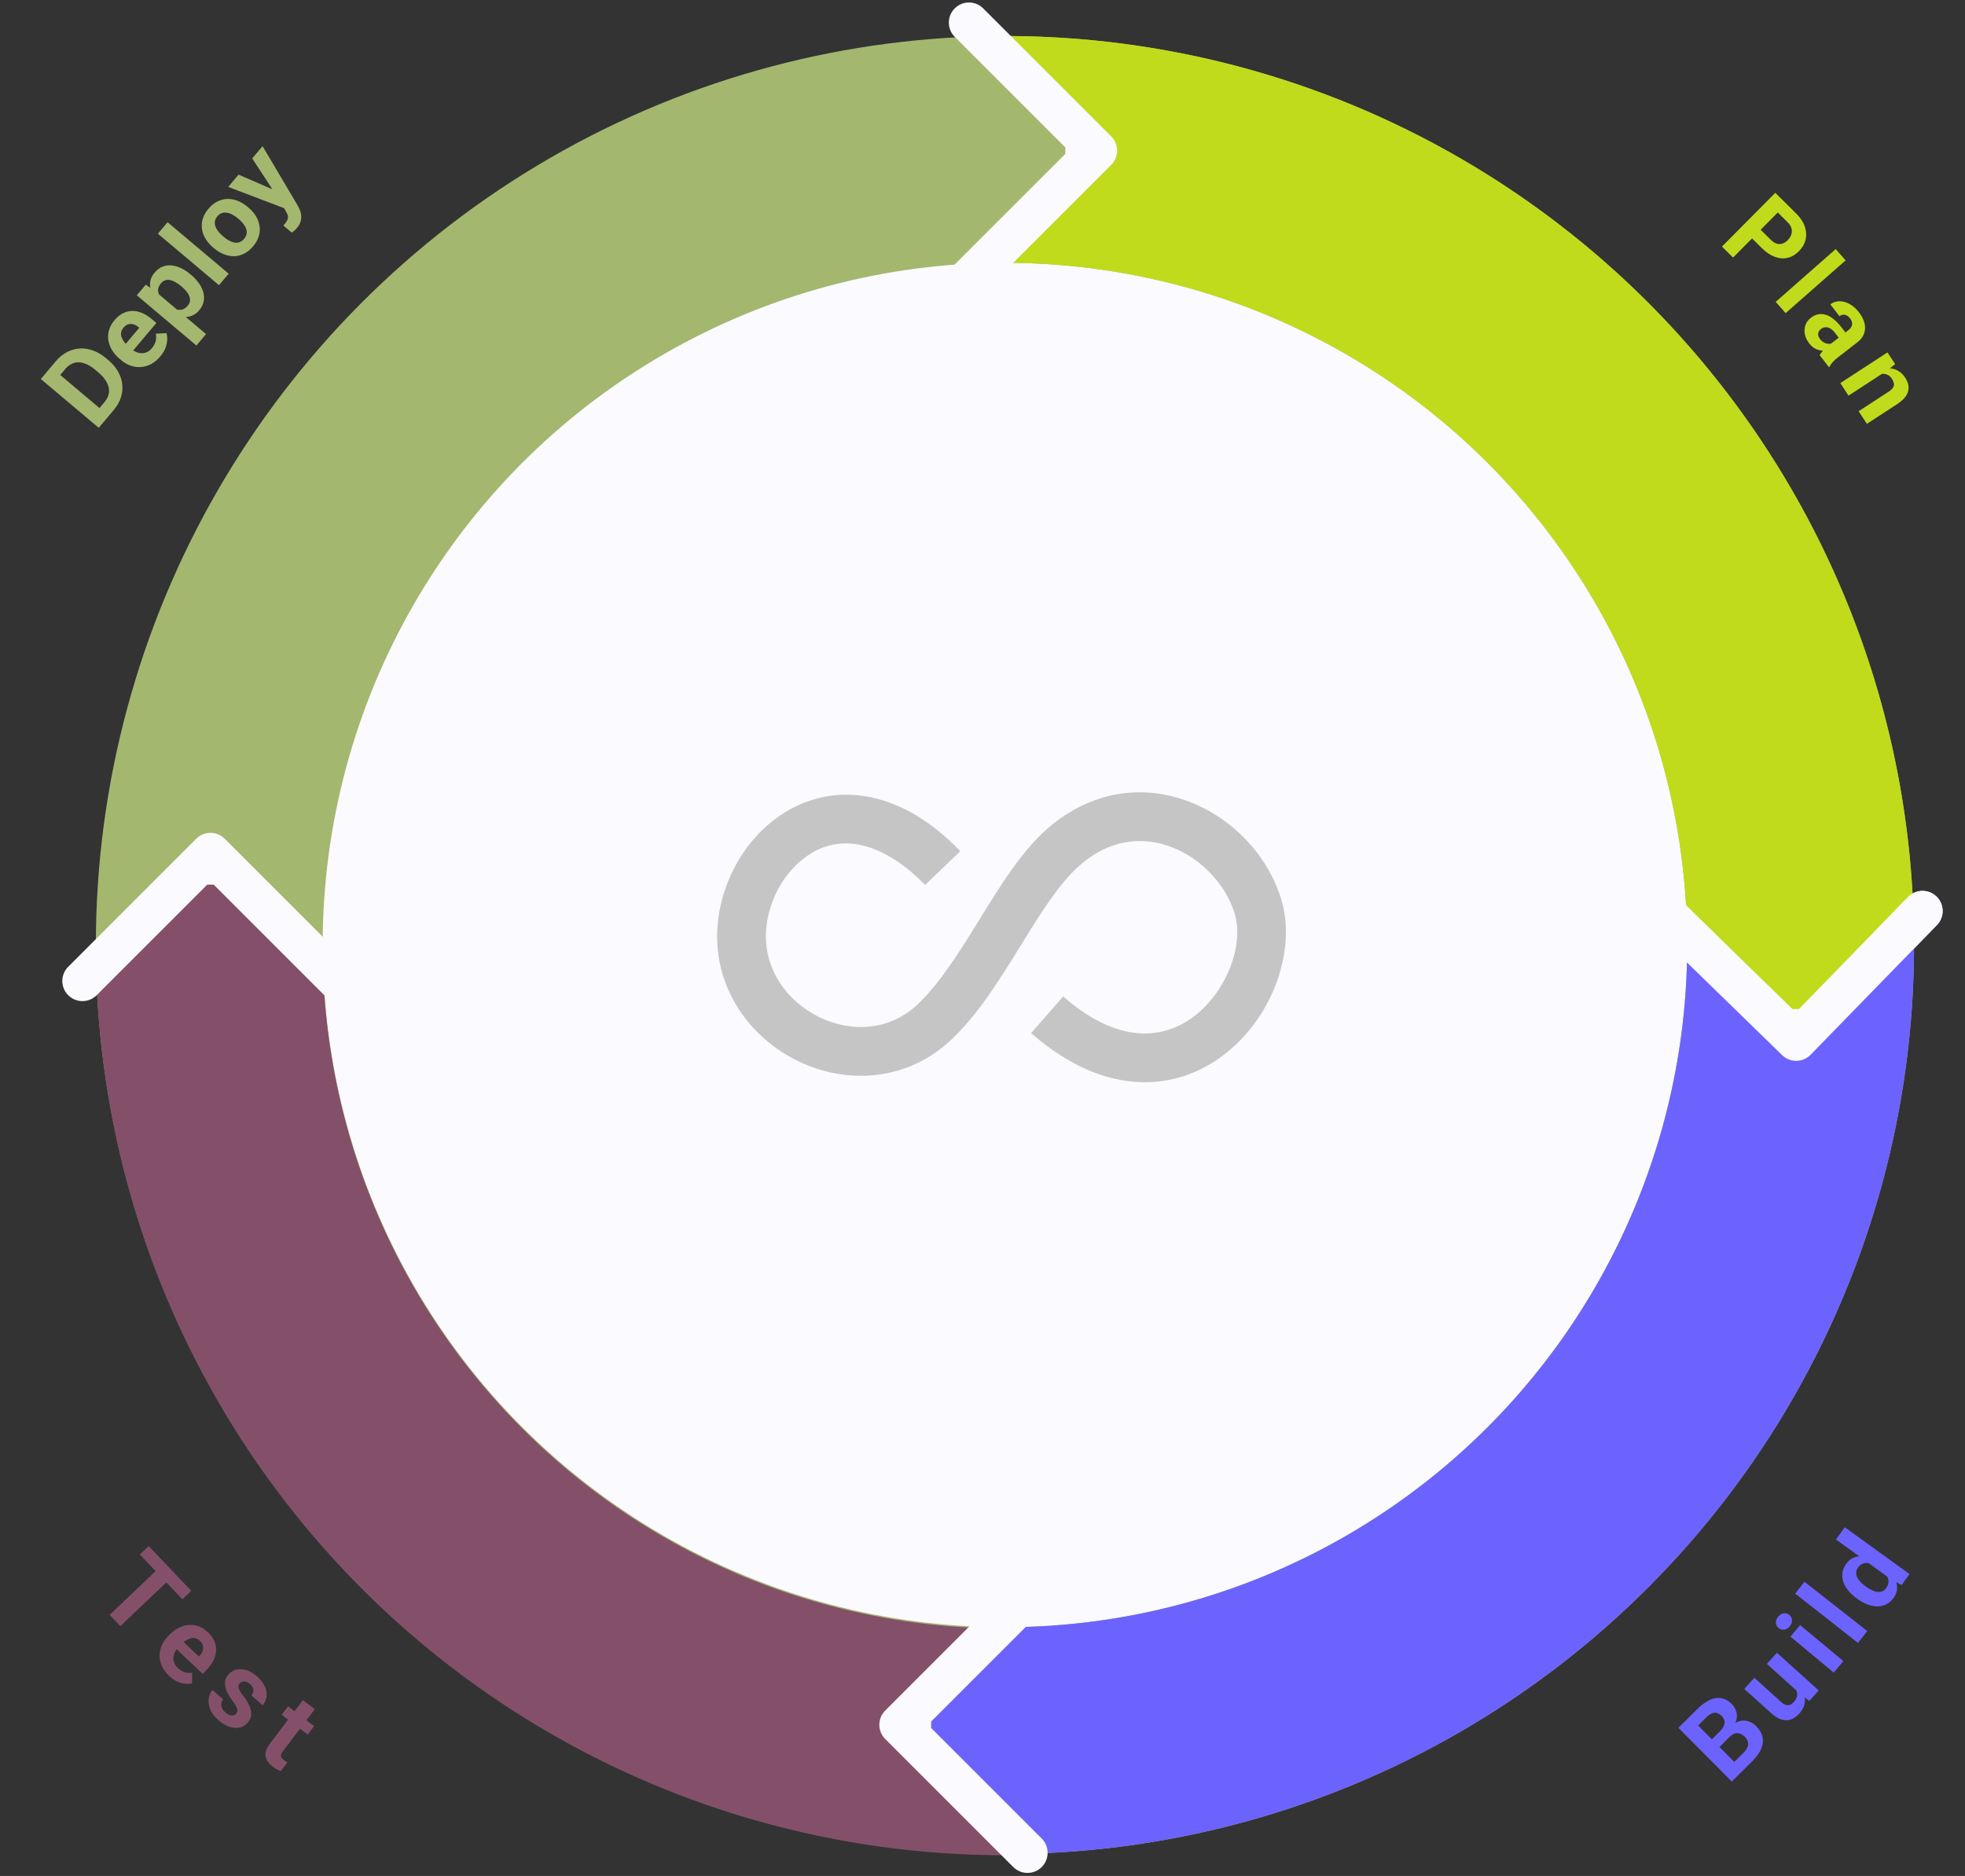 <svg width="398" height="380" viewBox="0 0 398 380" fill="none" xmlns="http://www.w3.org/2000/svg">
<rect x="0" y="0" width="398" height="380" fill="#333333" stroke="none"/>
<circle cx="203.545" cy="191.427" r="161.162" fill="#FAFAFF" stroke="#A4B76F" stroke-width="45.94"/>
<path d="M363.543 207.607L346.541 189.24L380.201 188.927L363.543 207.607Z" fill="#C0DB1C"/>
<path d="M364.706 191.427C364.706 170.263 360.538 149.306 352.439 129.753C344.34 110.2 332.469 92.434 317.503 77.468C302.538 62.503 284.772 50.632 265.219 42.533C245.666 34.434 224.709 30.265 203.545 30.265" stroke="#C0DB1C" stroke-width="45.94"/>
<path d="M360.961 213.735C362.573 215.305 365.153 215.271 366.724 213.658L392.313 187.381C393.883 185.769 393.849 183.189 392.236 181.619C390.624 180.048 388.044 180.082 386.474 181.695L363.727 205.052L340.37 182.306C338.758 180.736 336.178 180.77 334.607 182.382C333.037 183.995 333.071 186.575 334.684 188.145L360.961 213.735ZM359.644 204.448L359.729 210.869L367.879 210.761L367.794 204.34L359.644 204.448Z" fill="#FAFAFF"/>
<path d="M42.391 193.295C42.603 214.458 46.983 235.372 55.278 254.843C63.574 274.313 75.623 291.959 90.738 306.773C105.853 321.587 123.738 333.279 143.371 341.181C163.005 349.083 184.003 353.04 205.166 352.827" stroke="#845069" stroke-width="45.94"/>
<path d="M203.545 352.588C224.709 352.588 245.666 348.42 265.219 340.321C284.772 332.221 302.538 320.35 317.503 305.385C332.469 290.42 344.34 272.654 352.439 253.101C360.538 233.548 364.706 212.591 364.706 191.427" stroke="#6C63FF" stroke-width="45.94"/>
<path d="M363.543 207.607L346.541 189.24L380.201 188.927L363.543 207.607Z" fill="#C0DB1C"/>
<path d="M360.961 213.735C362.573 215.305 365.153 215.271 366.724 213.658L392.313 187.381C393.883 185.769 393.849 183.189 392.236 181.619C390.624 180.048 388.044 180.082 386.474 181.695L363.727 205.052L340.37 182.306C338.758 180.736 336.178 180.77 334.607 182.382C333.037 183.995 333.071 186.575 334.684 188.145L360.961 213.735ZM359.644 204.448L359.729 210.869L367.879 210.761L367.794 204.34L359.644 204.448Z" fill="#FAFAFF"/>
<path d="M185.514 349.299L204.145 332.586L203.931 366.247L185.514 349.299Z" fill="#6C63FF"/>
<path d="M179.298 346.496C177.707 348.087 177.707 350.668 179.298 352.259L205.233 378.195C206.825 379.786 209.405 379.786 210.997 378.195C212.588 376.603 212.588 374.023 210.997 372.431L187.943 349.377L210.997 326.324C212.588 324.732 212.588 322.152 210.997 320.56C209.405 318.969 206.825 318.969 205.233 320.56L179.298 346.496ZM188.602 345.302H182.18V353.453L188.602 353.453V345.302Z" fill="#FAFAFF"/>
<path d="M42.708 176.113L59.42 194.744L25.759 194.53L42.708 176.113Z" fill="#845069"/>
<path d="M45.513 169.897C43.921 168.306 41.341 168.306 39.749 169.897L13.814 195.833C12.222 197.424 12.222 200.004 13.814 201.596C15.405 203.188 17.986 203.188 19.577 201.596L42.631 178.542L65.684 201.596C67.276 203.188 69.856 203.188 71.448 201.596C73.039 200.004 73.039 197.424 71.448 195.833L45.513 169.897ZM46.706 179.201V172.779H38.556V179.201H46.706Z" fill="#FAFAFF"/>
<path d="M218.857 30.591L200.226 47.304L200.44 13.643L218.857 30.591Z" fill="#A4B76F"/>
<path d="M225.073 33.394C226.665 31.803 226.665 29.223 225.073 27.631L199.138 1.696C197.546 0.104 194.966 0.104 193.374 1.696C191.783 3.287 191.783 5.868 193.374 7.459L216.428 30.513L193.374 53.566C191.783 55.158 191.783 57.738 193.374 59.33C194.966 60.921 197.546 60.921 199.138 59.33L225.073 33.394ZM215.77 34.588H222.191V26.437H215.77V34.588Z" fill="#FAFAFF"/>
<path d="M23.033 83.061L20.881 85.615L19.009 84.01L21.148 81.473C21.682 80.839 21.99 80.185 22.072 79.51C22.149 78.83 22.004 78.147 21.636 77.461C21.273 76.769 20.7 76.093 19.915 75.432L19.343 74.95C18.742 74.443 18.159 74.062 17.594 73.806C17.033 73.544 16.493 73.406 15.973 73.391C15.454 73.375 14.964 73.482 14.505 73.71C14.041 73.934 13.612 74.28 13.218 74.747L11.004 77.373L9.111 75.777L11.325 73.151C11.986 72.367 12.724 71.763 13.54 71.34C14.356 70.907 15.212 70.659 16.109 70.598C17.006 70.536 17.907 70.666 18.811 70.988C19.715 71.3 20.586 71.809 21.424 72.515L21.98 72.983C22.812 73.685 23.461 74.457 23.927 75.299C24.397 76.137 24.677 77.002 24.768 77.897C24.859 78.781 24.76 79.667 24.472 80.554C24.183 81.431 23.703 82.267 23.033 83.061ZM10.306 74.36L22.035 84.246L19.998 86.662L8.269 76.776L10.306 74.36ZM32.462 72.202C31.892 72.878 31.273 73.395 30.606 73.751C29.933 74.102 29.245 74.303 28.541 74.353C27.842 74.397 27.154 74.304 26.476 74.073C25.793 73.837 25.162 73.475 24.582 72.986L24.259 72.714C23.599 72.157 23.074 71.554 22.684 70.904C22.295 70.255 22.046 69.586 21.938 68.897C21.834 68.203 21.887 67.513 22.098 66.827C22.303 66.137 22.673 65.475 23.207 64.841C23.727 64.224 24.291 63.762 24.898 63.456C25.505 63.15 26.132 62.994 26.78 62.989C27.432 62.978 28.091 63.112 28.758 63.389C29.419 63.661 30.069 64.067 30.708 64.606L31.675 65.42L25.836 72.348L24.289 71.044L28.207 66.396L28.029 66.247C27.707 65.975 27.37 65.792 27.018 65.698C26.665 65.593 26.316 65.593 25.971 65.697C25.626 65.801 25.302 66.033 24.999 66.393C24.741 66.699 24.586 67.019 24.535 67.352C24.484 67.686 24.52 68.024 24.644 68.367C24.772 68.705 24.971 69.047 25.24 69.393C25.508 69.729 25.835 70.06 26.222 70.386L26.544 70.658C26.893 70.952 27.256 71.175 27.633 71.328C28.014 71.474 28.389 71.547 28.758 71.546C29.131 71.539 29.488 71.454 29.828 71.29C30.172 71.121 30.487 70.867 30.772 70.529C31.125 70.11 31.373 69.653 31.515 69.157C31.656 68.652 31.671 68.127 31.56 67.583L33.735 67.488C33.844 67.892 33.886 68.355 33.861 68.875C33.84 69.39 33.722 69.934 33.506 70.505C33.286 71.072 32.938 71.638 32.462 72.202ZM31.345 58.914L41.736 67.673L39.78 69.993L27.713 59.822L29.526 57.671L31.345 58.914ZM38.581 55.576L38.751 55.718C39.384 56.252 39.909 56.823 40.325 57.431C40.745 58.033 41.036 58.646 41.199 59.27C41.356 59.89 41.369 60.507 41.237 61.121C41.104 61.726 40.807 62.302 40.345 62.849C39.897 63.381 39.401 63.752 38.855 63.963C38.31 64.174 37.731 64.251 37.118 64.194C36.504 64.126 35.871 63.956 35.22 63.683C34.569 63.409 33.912 63.066 33.248 62.654L32.805 62.281C32.244 61.661 31.768 61.049 31.378 60.444C30.982 59.835 30.701 59.236 30.537 58.647C30.371 58.047 30.344 57.464 30.455 56.896C30.57 56.323 30.85 55.774 31.294 55.247C31.76 54.694 32.274 54.297 32.837 54.054C33.404 53.806 34.003 53.706 34.635 53.751C35.272 53.792 35.922 53.968 36.587 54.28C37.256 54.587 37.921 55.019 38.581 55.576ZM36.788 58.046L36.619 57.904C36.248 57.591 35.88 57.336 35.515 57.138C35.148 56.93 34.79 56.794 34.44 56.729C34.096 56.658 33.768 56.676 33.458 56.782C33.147 56.879 32.865 57.077 32.612 57.378C32.345 57.695 32.167 58.009 32.079 58.321C31.995 58.627 31.991 58.931 32.067 59.234C32.143 59.536 32.285 59.836 32.495 60.132C32.705 60.428 32.972 60.727 33.297 61.028L34.416 61.972C34.836 62.28 35.257 62.506 35.678 62.649C36.093 62.788 36.501 62.806 36.901 62.702C37.301 62.598 37.677 62.337 38.03 61.918C38.288 61.612 38.439 61.297 38.481 60.975C38.518 60.648 38.47 60.318 38.337 59.985C38.208 59.647 38.008 59.318 37.737 58.997C37.469 58.671 37.153 58.354 36.788 58.046ZM33.942 45.011L46.315 55.44L44.353 57.768L31.98 47.339L33.942 45.011ZM43.35 50.294L43.181 50.152C42.541 49.613 42.03 49.026 41.647 48.391C41.259 47.751 41.013 47.089 40.91 46.405C40.807 45.721 40.86 45.031 41.07 44.336C41.274 43.635 41.655 42.955 42.212 42.294C42.769 41.634 43.377 41.141 44.037 40.815C44.692 40.486 45.365 40.313 46.056 40.299C46.753 40.28 47.449 40.407 48.145 40.682C48.836 40.952 49.501 41.356 50.14 41.895L50.309 42.038C50.943 42.572 51.454 43.159 51.843 43.799C52.226 44.434 52.469 45.098 52.573 45.792C52.676 46.476 52.623 47.166 52.413 47.862C52.203 48.558 51.82 49.236 51.263 49.897C50.707 50.557 50.101 51.052 49.446 51.382C48.796 51.707 48.123 51.879 47.427 51.898C46.73 51.908 46.036 51.778 45.345 51.508C44.648 51.233 43.983 50.829 43.35 50.294ZM45.136 47.832L45.305 47.974C45.67 48.282 46.039 48.538 46.41 48.74C46.781 48.943 47.146 49.076 47.505 49.14C47.864 49.194 48.208 49.163 48.537 49.045C48.865 48.927 49.17 48.702 49.451 48.369C49.722 48.047 49.889 47.713 49.949 47.369C50.009 47.025 49.98 46.684 49.862 46.345C49.738 46.002 49.544 45.664 49.282 45.333C49.024 44.996 48.712 44.673 48.347 44.366L48.178 44.223C47.824 43.924 47.461 43.679 47.091 43.486C46.72 43.283 46.352 43.153 45.988 43.094C45.623 43.025 45.274 43.048 44.94 43.161C44.605 43.274 44.3 43.495 44.024 43.822C43.748 44.15 43.583 44.488 43.528 44.836C43.477 45.18 43.514 45.528 43.639 45.881C43.763 46.224 43.956 46.562 44.219 46.893C44.476 47.22 44.782 47.533 45.136 47.832ZM56.869 40.925L51.084 32.095L53.182 29.606L60.258 41.563C60.414 41.824 60.565 42.126 60.708 42.467C60.857 42.803 60.953 43.174 60.998 43.579C61.052 43.983 61.016 44.407 60.889 44.852C60.767 45.291 60.511 45.741 60.122 46.203C59.937 46.423 59.772 46.592 59.627 46.709C59.483 46.826 59.305 46.961 59.093 47.113L57.394 45.681C57.443 45.621 57.495 45.56 57.55 45.495C57.609 45.435 57.664 45.376 57.714 45.317C57.972 45.011 58.148 44.731 58.241 44.479C58.334 44.227 58.358 43.981 58.312 43.74C58.272 43.505 58.169 43.257 58.002 42.997L56.869 40.925ZM48.321 35.374L56.232 38.804L58.967 40.545L57.805 42.266L46.223 37.863L48.321 35.374Z" fill="#A4B76F"/>
<path d="M187.373 179.259C180.089 171.711 169.87 166.902 161.291 175.19C158.488 177.89 156.482 181.565 155.601 185.502C154.551 190.171 155.338 194.437 157.279 197.953C159.004 201.084 161.638 203.644 164.742 205.406C167.854 207.178 171.398 208.134 174.914 208.031C178.776 207.919 182.639 206.494 185.883 203.428C190.467 199.087 194.47 192.6 198.38 186.271C202.655 179.352 206.818 172.611 211.927 168.055C215.574 164.802 219.474 162.702 223.431 161.549C229.112 159.899 234.794 160.264 239.959 162.064C245.041 163.827 249.597 166.958 253.103 170.896C256.085 174.233 258.354 178.208 259.591 182.455C261.391 188.643 260.304 196.059 257.022 202.547C254.697 207.131 251.247 211.341 246.916 214.378C242.462 217.5 237.1 219.385 231.1 219.207C224.237 219 216.662 216.113 208.852 209.269L215.349 201.844C221.265 207.028 226.675 209.203 231.372 209.344C235.103 209.456 238.459 208.266 241.272 206.297C244.206 204.244 246.578 201.328 248.21 198.103C250.422 193.734 251.21 188.962 250.122 185.212C249.316 182.437 247.778 179.784 245.725 177.477C243.288 174.74 240.175 172.583 236.762 171.393C233.434 170.239 229.787 169.986 226.187 171.036C223.628 171.777 221.031 173.202 218.509 175.452C214.412 179.108 210.643 185.202 206.78 191.465C202.524 198.356 198.164 205.416 192.689 210.591C187.552 215.456 181.373 217.716 175.186 217.903C169.832 218.063 164.498 216.647 159.866 214.003C155.216 211.359 151.241 207.478 148.616 202.715C145.578 197.212 144.35 190.565 145.972 183.337C147.275 177.543 150.266 172.115 154.457 168.074C157.279 165.355 160.645 163.246 164.423 162.055C168.229 160.855 172.41 160.602 176.836 161.595C182.536 162.88 188.564 166.246 194.508 172.415L187.373 179.259Z" fill="#C5C5C5"/>
<path d="M356.869 50.272L354.094 47.519L355.83 45.769L358.605 48.521C359.034 48.947 359.452 49.223 359.86 49.35C360.272 49.473 360.667 49.469 361.044 49.338C361.421 49.208 361.768 48.983 362.084 48.663C362.406 48.339 362.643 47.976 362.795 47.573C362.947 47.17 362.973 46.75 362.872 46.314C362.771 45.877 362.506 45.446 362.077 45.021L360.08 43.04L351.021 52.173L348.777 49.947L359.579 39.056L363.82 43.263C364.673 44.109 365.25 44.988 365.552 45.9C365.864 46.813 365.914 47.699 365.704 48.559C365.494 49.419 365.046 50.196 364.358 50.889C363.661 51.592 362.895 52.04 362.062 52.232C361.228 52.424 360.366 52.355 359.476 52.026C358.59 51.702 357.721 51.117 356.869 50.272Z" fill="#C0DB1C"/>
<path d="M373.819 52.744L361.668 63.431L359.657 61.145L371.808 50.458L373.819 52.744Z" fill="#C0DB1C"/>
<path d="M370.326 70.024L374.341 66.915C374.63 66.691 374.84 66.453 374.973 66.199C375.111 65.941 375.16 65.667 375.122 65.377C375.088 65.092 374.951 64.794 374.71 64.484C374.504 64.217 374.278 64.023 374.033 63.902C373.794 63.776 373.547 63.727 373.293 63.755C373.045 63.779 372.807 63.879 372.579 64.055L370.722 61.656C371.105 61.359 371.537 61.166 372.019 61.078C372.501 60.989 373.004 61.013 373.527 61.149C374.056 61.281 374.576 61.523 375.087 61.873C375.603 62.229 376.086 62.699 376.538 63.282C377.079 63.981 377.444 64.694 377.633 65.418C377.821 66.143 377.802 66.842 377.576 67.514C377.355 68.192 376.895 68.801 376.195 69.343L372.338 72.33C371.844 72.713 371.462 73.057 371.193 73.363C370.929 73.665 370.726 73.965 370.583 74.262L370.442 74.371L368.564 71.948C368.718 71.642 368.955 71.316 369.274 70.971C369.603 70.628 369.954 70.312 370.326 70.024ZM374.028 67.663L372.683 68.731L371.645 67.39C371.399 67.074 371.151 66.827 370.898 66.65C370.645 66.472 370.394 66.36 370.144 66.314C369.901 66.263 369.665 66.268 369.437 66.329C369.213 66.395 368.998 66.508 368.793 66.667C368.587 66.826 368.438 67.018 368.344 67.241C368.256 67.46 368.234 67.695 368.277 67.946C368.326 68.192 368.443 68.435 368.628 68.674C368.907 69.035 369.222 69.293 369.573 69.448C369.924 69.602 370.261 69.67 370.584 69.651C370.911 69.638 371.171 69.561 371.364 69.42L370.838 70.84C370.542 70.927 370.211 70.988 369.846 71.022C369.486 71.061 369.107 71.048 368.71 70.982C368.318 70.912 367.926 70.767 367.533 70.547C367.146 70.323 366.779 69.986 366.431 69.536C365.988 68.964 365.699 68.357 365.566 67.714C365.442 67.072 365.478 66.459 365.672 65.873C365.877 65.288 366.24 64.793 366.762 64.389C367.234 64.024 367.722 63.788 368.226 63.682C368.73 63.575 369.241 63.598 369.757 63.749C370.284 63.901 370.813 64.188 371.345 64.611C371.882 65.03 372.418 65.584 372.951 66.272L374.028 67.663Z" fill="#C0DB1C"/>
<path d="M381.917 75.251L374.405 80.146L372.749 77.603L382.3 71.381L383.853 73.764L381.917 75.251ZM379.275 76.445L378.826 75.757C379.532 75.296 380.227 74.974 380.911 74.788C381.601 74.598 382.253 74.538 382.868 74.607C383.488 74.672 384.052 74.862 384.559 75.177C385.076 75.494 385.519 75.935 385.887 76.5C386.178 76.947 386.38 77.399 386.492 77.854C386.604 78.309 386.605 78.761 386.495 79.21C386.389 79.664 386.149 80.114 385.777 80.558C385.408 81.008 384.888 81.451 384.217 81.888L378.126 85.857L376.458 83.297L382.558 79.323C382.982 79.047 383.273 78.773 383.431 78.502C383.59 78.231 383.642 77.95 383.586 77.659C383.541 77.371 383.411 77.061 383.196 76.732C382.974 76.391 382.712 76.138 382.412 75.973C382.116 75.814 381.793 75.73 381.445 75.723C381.106 75.717 380.75 75.777 380.379 75.901C380.008 76.026 379.639 76.207 379.275 76.445Z" fill="#C0DB1C"/>
<path d="M350.281 351.867L347.487 354.644L345.942 353.12L348.288 350.788C348.701 350.377 348.988 349.988 349.148 349.621C349.303 349.249 349.344 348.896 349.271 348.563C349.197 348.22 349.012 347.9 348.715 347.601C348.378 347.262 348.041 347.052 347.704 346.972C347.371 346.886 347.023 346.93 346.66 347.103C346.302 347.27 345.914 347.562 345.495 347.978L343.941 349.523L353.009 358.646L350.768 360.875L339.954 349.995L343.75 346.222C344.383 345.593 345.008 345.091 345.624 344.716C346.246 344.335 346.853 344.094 347.444 343.991C348.036 343.889 348.609 343.933 349.165 344.123C349.716 344.308 350.243 344.655 350.748 345.163C351.194 345.612 351.503 346.127 351.675 346.708C351.852 347.285 351.843 347.908 351.647 348.578C351.456 349.243 351.027 349.932 350.359 350.645L350.281 351.867ZM354.93 356.738L351.62 360.028L350.756 357.41L353.192 354.989C353.585 354.598 353.845 354.217 353.97 353.844C354.09 353.467 354.101 353.11 354.003 352.772C353.905 352.434 353.715 352.123 353.432 351.839C353.115 351.52 352.786 351.298 352.444 351.173C352.106 351.043 351.759 351.032 351.401 351.14C351.038 351.243 350.665 351.485 350.281 351.867L348.122 354.013L346.607 352.459L349.297 349.785L350.414 349.878C351.066 349.209 351.716 348.797 352.362 348.64C353.008 348.473 353.614 348.49 354.179 348.69C354.75 348.885 355.253 349.202 355.689 349.641C356.382 350.338 356.814 351.077 356.986 351.857C357.152 352.632 357.06 353.432 356.71 354.255C356.365 355.073 355.772 355.901 354.93 356.738Z" fill="#6C63FF"/>
<path d="M364.312 342.852L357.873 337.046L359.905 334.793L368.37 342.426L366.458 344.547L364.312 342.852ZM362.801 341.036L363.385 340.357C363.948 340.865 364.413 341.403 364.781 341.97C365.143 342.534 365.384 343.105 365.504 343.686C365.618 344.262 365.595 344.838 365.436 345.413C365.272 345.983 364.947 346.537 364.463 347.074C364.091 347.486 363.691 347.815 363.261 348.061C362.83 348.297 362.377 348.428 361.901 348.452C361.424 348.467 360.924 348.366 360.401 348.149C359.877 347.923 359.333 347.556 358.77 347.048L353.301 342.116L355.333 339.863L360.817 344.808C361.068 345.034 361.305 345.196 361.529 345.294C361.757 345.386 361.976 345.427 362.184 345.417C362.392 345.406 362.586 345.349 362.765 345.245C362.948 345.136 363.122 344.99 363.286 344.808C363.705 344.343 363.94 343.894 363.993 343.458C364.049 343.018 363.965 342.597 363.741 342.196C363.516 341.785 363.202 341.398 362.801 341.036Z" fill="#6C63FF"/>
<path d="M364.597 329.182L373.36 336.471L371.413 338.812L362.65 331.523L364.597 329.182ZM360.244 329.768C359.904 329.485 359.722 329.133 359.698 328.711C359.675 328.29 359.829 327.879 360.161 327.479C360.489 327.085 360.863 326.861 361.282 326.808C361.705 326.749 362.087 326.861 362.427 327.144C362.767 327.427 362.947 327.782 362.966 328.209C362.99 328.631 362.838 329.039 362.51 329.433C362.178 329.833 361.802 330.059 361.383 330.113C360.964 330.166 360.585 330.051 360.244 329.768Z" fill="#6C63FF"/>
<path d="M365.485 320.409L378.211 330.404L376.33 332.799L363.604 322.803L365.485 320.409Z" fill="#6C63FF"/>
<path d="M382.96 319.867L371.86 311.844L373.65 309.368L386.765 318.847L385.154 321.076L382.96 319.867ZM376.245 323.905L376.066 323.776C375.36 323.265 374.777 322.723 374.318 322.148C373.852 321.569 373.523 320.976 373.33 320.368C373.136 319.76 373.088 319.149 373.185 318.535C373.283 317.921 373.539 317.326 373.955 316.751C374.346 316.21 374.801 315.82 375.321 315.581C375.845 315.335 376.42 315.223 377.047 315.242C377.672 315.252 378.334 315.375 379.03 315.61C379.721 315.841 380.432 316.159 381.161 316.565L381.554 316.849C382.139 317.393 382.644 317.953 383.069 318.529C383.494 319.104 383.809 319.688 384.014 320.278C384.219 320.859 384.286 321.437 384.218 322.011C384.149 322.586 383.918 323.146 383.523 323.692C383.107 324.267 382.62 324.695 382.062 324.976C381.507 325.252 380.909 325.391 380.265 325.394C379.626 325.391 378.964 325.264 378.28 325.011C377.595 324.759 376.917 324.391 376.245 323.905ZM377.843 321.317L378.023 321.446C378.404 321.722 378.78 321.95 379.152 322.132C379.527 322.308 379.892 322.42 380.247 322.469C380.601 322.508 380.929 322.467 381.231 322.348C381.532 322.219 381.8 321.993 382.035 321.668C382.339 321.247 382.496 320.832 382.506 320.423C382.51 320.01 382.395 319.611 382.162 319.226C381.934 318.835 381.608 318.47 381.186 318.13L380.068 317.322C379.697 317.08 379.338 316.898 378.992 316.778C378.644 316.648 378.31 316.588 377.99 316.6C377.674 316.605 377.375 316.684 377.092 316.835C376.814 316.98 376.561 317.209 376.335 317.522C376.105 317.841 375.981 318.168 375.965 318.503C375.942 318.833 376.005 319.16 376.153 319.483C376.304 319.801 376.526 320.117 376.818 320.433C377.109 320.738 377.451 321.033 377.843 321.317Z" fill="#6C63FF"/>
<path d="M35.49 318.829L24.373 329.398L22.203 327.115L33.32 316.546L35.49 318.829ZM38.742 322.25L36.948 323.956L28.325 314.885L30.119 313.179L38.742 322.25Z" fill="#845069"/>
<path d="M34.258 339.481C33.614 338.873 33.133 338.227 32.814 337.541C32.501 336.849 32.339 336.151 32.328 335.446C32.322 334.745 32.454 334.063 32.723 333.4C32.996 332.731 33.393 332.12 33.913 331.568L34.203 331.262C34.795 330.633 35.427 330.143 36.097 329.79C36.767 329.438 37.449 329.226 38.143 329.156C38.841 329.091 39.527 329.183 40.2 329.431C40.878 329.675 41.519 330.081 42.122 330.649C42.709 331.203 43.139 331.792 43.411 332.415C43.682 333.038 43.803 333.673 43.772 334.32C43.747 334.971 43.577 335.622 43.263 336.272C42.954 336.917 42.513 337.544 41.94 338.152L41.072 339.072L34.48 332.856L35.868 331.384L40.291 335.555L40.45 335.386C40.739 335.079 40.941 334.753 41.054 334.407C41.178 334.06 41.198 333.712 41.113 333.362C41.029 333.011 40.815 332.675 40.472 332.352C40.181 332.077 39.871 331.905 39.541 331.835C39.211 331.766 38.871 331.783 38.521 331.888C38.177 331.997 37.824 332.176 37.464 332.426C37.113 332.674 36.765 332.983 36.418 333.351L36.129 333.657C35.815 333.989 35.572 334.339 35.399 334.707C35.231 335.08 35.138 335.45 35.119 335.818C35.105 336.191 35.17 336.552 35.315 336.901C35.464 337.254 35.7 337.583 36.022 337.886C36.42 338.262 36.863 338.535 37.35 338.704C37.847 338.873 38.37 338.918 38.919 338.837L38.894 341.014C38.484 341.1 38.02 341.117 37.501 341.062C36.988 341.013 36.452 340.864 35.893 340.618C35.339 340.366 34.794 339.987 34.258 339.481Z" fill="#845069"/>
<path d="M47.842 347.125C47.985 346.961 48.066 346.771 48.086 346.556C48.106 346.34 48.035 346.064 47.872 345.727C47.719 345.389 47.443 344.963 47.044 344.448C46.692 343.974 46.391 343.502 46.139 343.032C45.897 342.561 45.728 342.102 45.633 341.656C45.542 341.214 45.542 340.786 45.633 340.371C45.728 339.951 45.935 339.559 46.253 339.193C46.567 338.833 46.939 338.561 47.369 338.376C47.804 338.197 48.274 338.112 48.777 338.122C49.291 338.131 49.819 338.251 50.363 338.482C50.917 338.713 51.461 339.061 51.996 339.526C52.743 340.176 53.281 340.853 53.608 341.557C53.941 342.266 54.069 342.954 53.991 343.622C53.922 344.289 53.658 344.887 53.197 345.417L50.908 343.425C51.102 343.203 51.227 342.962 51.284 342.705C51.35 342.446 51.329 342.181 51.221 341.91C51.122 341.638 50.919 341.368 50.612 341.101C50.358 340.88 50.099 340.733 49.835 340.662C49.576 340.585 49.331 340.577 49.102 340.638C48.882 340.698 48.696 340.816 48.544 340.991C48.428 341.123 48.351 341.265 48.312 341.417C48.282 341.569 48.294 341.742 48.348 341.938C48.401 342.133 48.496 342.355 48.633 342.605C48.78 342.854 48.979 343.138 49.23 343.459C49.739 344.126 50.148 344.775 50.456 345.406C50.768 346.031 50.915 346.643 50.897 347.242C50.883 347.835 50.632 348.413 50.143 348.974C49.811 349.356 49.422 349.632 48.976 349.802C48.53 349.972 48.044 350.039 47.519 350C46.998 349.957 46.457 349.808 45.897 349.553C45.347 349.297 44.796 348.93 44.245 348.45C43.445 347.754 42.891 347.021 42.584 346.251C42.282 345.485 42.179 344.758 42.276 344.069C42.382 343.38 42.638 342.802 43.044 342.336L45.214 344.224C44.952 344.546 44.812 344.866 44.795 345.186C44.783 345.511 44.856 345.817 45.015 346.104C45.18 346.397 45.4 346.663 45.676 346.902C45.972 347.16 46.253 347.335 46.519 347.426C46.788 347.512 47.033 347.53 47.254 347.48C47.484 347.429 47.68 347.311 47.842 347.125Z" fill="#845069"/>
<path d="M63.626 349.644L62.328 351.357L57.037 347.35L58.334 345.637L63.626 349.644ZM61.343 344.387L63.762 346.218L57.255 354.81C57.056 355.074 56.937 355.301 56.898 355.491C56.865 355.687 56.897 355.865 56.995 356.027C57.097 356.184 57.254 356.342 57.467 356.503C57.618 356.618 57.757 356.714 57.883 356.792C58.019 356.868 58.135 356.93 58.232 356.977L56.892 358.764C56.634 358.674 56.369 358.558 56.099 358.415C55.828 358.271 55.548 358.09 55.257 357.869C54.725 357.466 54.325 357.028 54.059 356.553C53.803 356.077 53.717 355.563 53.801 355.009C53.885 354.456 54.169 353.861 54.652 353.222L61.343 344.387Z" fill="#845069"/>
</svg>

